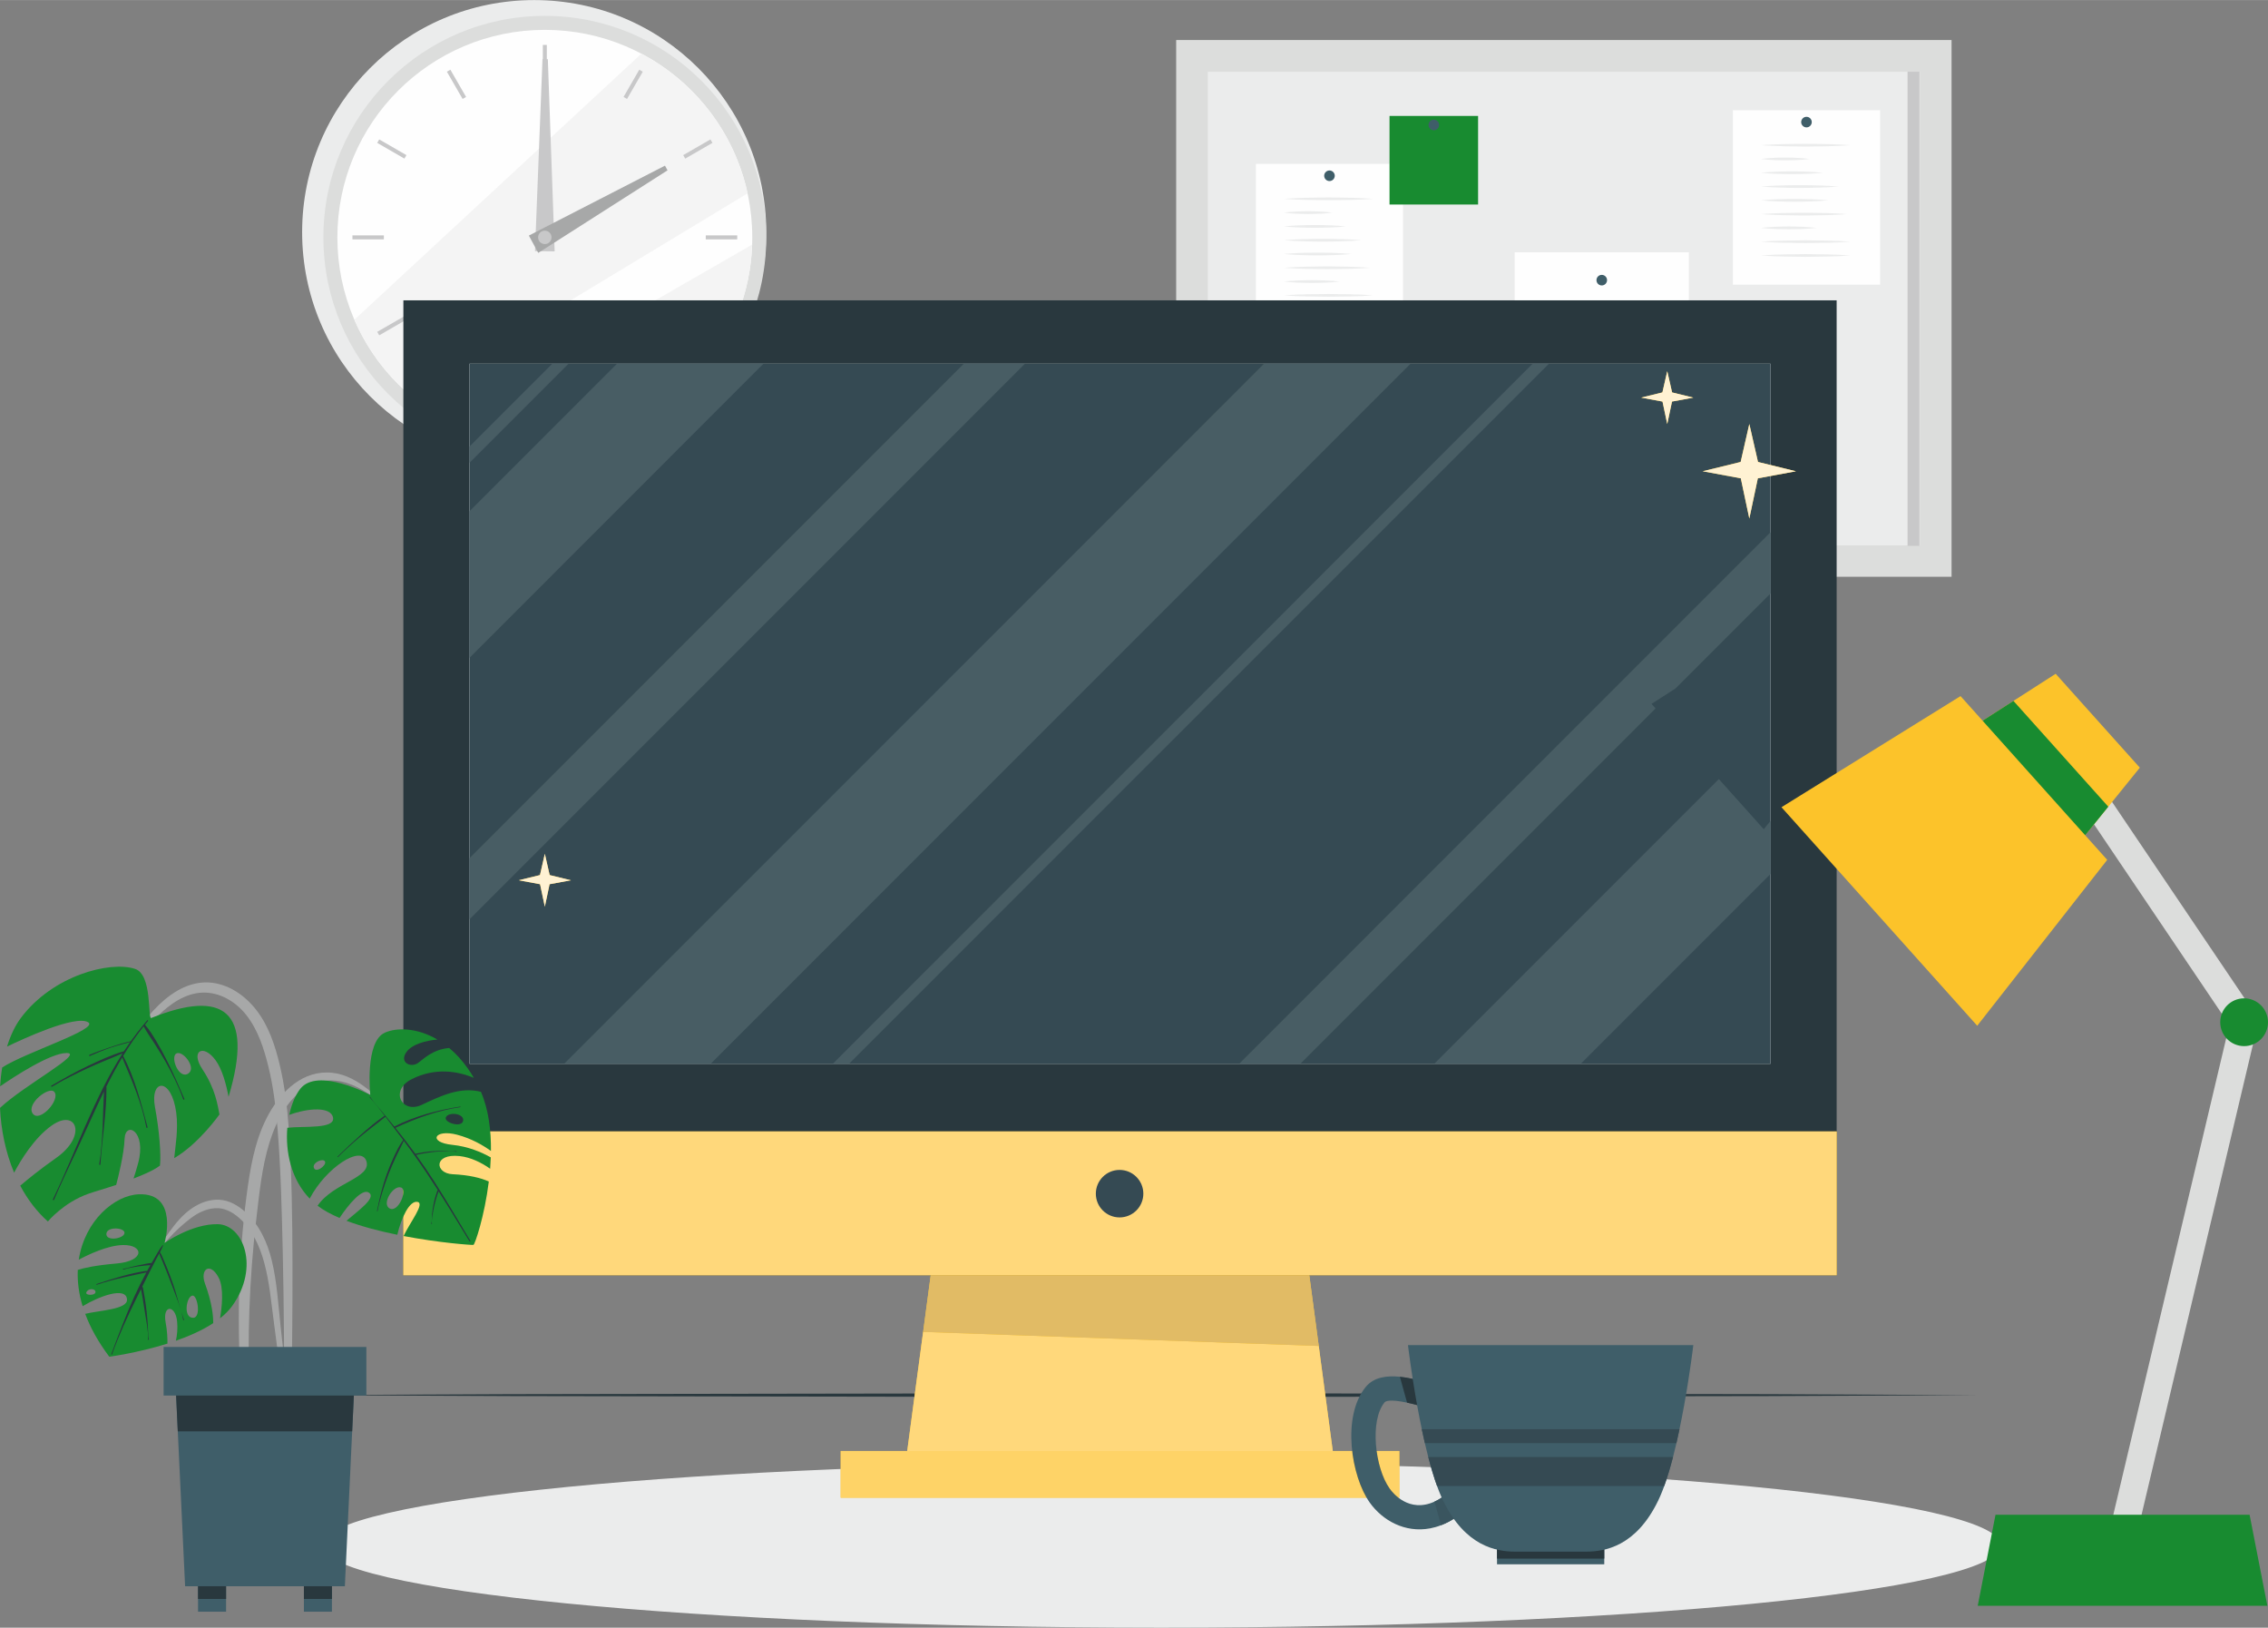 <?xml version="1.0" encoding="UTF-8"?> <!-- Creator: CorelDRAW --> <svg xmlns="http://www.w3.org/2000/svg" xmlns:xlink="http://www.w3.org/1999/xlink" xmlns:xodm="http://www.corel.com/coreldraw/odm/2003" xml:space="preserve" width="2407px" height="1727px" style="shape-rendering:geometricPrecision; text-rendering:geometricPrecision; image-rendering:optimizeQuality; fill-rule:evenodd; clip-rule:evenodd" viewBox="0 0 2372.63 1702.19"><rect x="0" y="0" width="2372.63" height="1702.19" fill="#808080" stroke="none"/> <defs> <style type="text/css"> <![CDATA[ .fil2 {fill:#FEFEFE;fill-rule:nonzero} .fil18 {fill:#FFF2D3;fill-rule:nonzero} .fil11 {fill:#FFD87B;fill-rule:nonzero} .fil12 {fill:#FED367;fill-rule:nonzero} .fil10 {fill:#FCC32A;fill-rule:nonzero} .fil4 {fill:#F4F4F4;fill-rule:nonzero} .fil0 {fill:#EBECEC;fill-rule:nonzero} .fil3 {fill:#E3E3E3;fill-rule:nonzero} .fil15 {fill:#E1BB65;fill-rule:nonzero} .fil1 {fill:#DCDDDC;fill-rule:nonzero} .fil14 {fill:#D8D8D8;fill-rule:nonzero} .fil5 {fill:#C8C8C9;fill-rule:nonzero} .fil6 {fill:#A7A8A8;fill-rule:nonzero} .fil17 {fill:#485D64;fill-rule:nonzero} .fil16 {fill:#3D4B50;fill-rule:nonzero} .fil7 {fill:#3F5E69;fill-rule:nonzero} .fil19 {fill:#3A555F;fill-rule:nonzero} .fil13 {fill:#354A53;fill-rule:nonzero} .fil9 {fill:#29383E;fill-rule:nonzero} .fil8 {fill:#188B30;fill-rule:nonzero} ]]> </style> </defs> <g id="Слой_x0020_1">  <path class="fil0" d="M801.6 242.77c0,134.07 -108.68,242.76 -242.76,242.76 -134.08,0 -242.77,-108.69 -242.77,-242.76 0,-134.08 108.69,-242.77 242.77,-242.77 134.08,0 242.76,108.69 242.76,242.77z"></path> <path class="fil1" d="M801.6 248.17c0,127.94 -103.7,231.65 -231.64,231.65 -127.94,0 -231.65,-103.71 -231.65,-231.65 0,-127.93 103.71,-231.64 231.65,-231.64 127.94,0 231.64,103.71 231.64,231.64z"></path> <path class="fil2" d="M786.97 248.17c0,119.86 -97.16,217.03 -217.01,217.03 -119.86,0 -217.02,-97.17 -217.02,-217.03 0,-119.85 97.16,-217.01 217.02,-217.01 119.85,0 217.01,97.16 217.01,217.01z"></path> <path class="fil3" d="M418.34 403.44c-0.02,-0.02 -0.04,-0.03 -0.06,-0.06 0.01,0.02 0.04,0.05 0.06,0.06zm-0.11 -0.1c-9,-8.8 -17.24,-18.38 -24.6,-28.62 7.37,10.24 15.6,19.82 24.6,28.62z"></path> <path class="fil4" d="M421.97 406.91c-1.23,-1.14 -2.44,-2.29 -3.63,-3.47 -0.02,-0.01 -0.05,-0.04 -0.06,-0.06 -0.02,-0.01 -0.04,-0.03 -0.05,-0.04 -9,-8.8 -17.23,-18.38 -24.6,-28.62 -9.01,-12.53 -16.7,-26.06 -22.9,-40.39l300.25 -278.27c55.9,29.44 97.37,82.59 111.08,146.06 -50.98,30.88 -118.87,71.97 -185.13,111.91l-174.96 0 0 92.88z"></path> <path class="fil4" d="M776.79 314.03l-91.28 0c37.32,-21.47 72.58,-41.76 101.31,-58.28 -0.67,20.26 -4.15,39.81 -10.03,58.28z"></path> <polygon class="fil5" points="567.86,79.8 572.05,79.8 572.05,46.91 567.86,46.91 "></polygon> <polygon class="fil5" points="483.96,103.41 467.51,74.92 471.15,72.82 487.59,101.31 "></polygon> <polygon class="fil5" points="423.1,165.8 394.61,149.36 396.71,145.73 425.19,162.17 "></polygon> <polygon class="fil5" points="368.69,250.27 401.59,250.27 401.59,246.07 368.69,246.07 "></polygon> <polygon class="fil5" points="396.71,350.62 394.61,346.99 423.1,330.54 425.19,334.17 "></polygon> <polygon class="fil5" points="471.15,423.52 467.51,421.43 483.96,392.94 487.59,395.04 "></polygon> <polygon class="fil5" points="567.86,449.44 572.05,449.44 572.05,416.55 567.86,416.55 "></polygon> <polygon class="fil5" points="668.77,423.52 652.33,395.04 655.96,392.94 672.41,421.42 "></polygon> <polygon class="fil5" points="743.22,350.62 714.73,334.17 716.82,330.54 745.31,346.99 "></polygon> <polygon class="fil5" points="738.33,250.27 771.23,250.27 771.23,246.07 738.33,246.07 "></polygon> <polygon class="fil5" points="716.82,165.8 714.73,162.17 743.22,145.73 745.31,149.36 "></polygon> <polygon class="fil5" points="655.96,103.41 652.33,101.31 668.77,72.82 672.41,74.92 "></polygon> <polygon class="fil5" points="573.11,61.81 580.25,262.82 559.67,262.57 567.52,61.74 "></polygon> <polygon class="fil6" points="698.32,178.07 563.08,264.39 553.25,246.3 695.65,173.16 "></polygon> <path class="fil5" d="M576.98 248.17c0,3.89 -3.14,7.03 -7.02,7.03 -3.89,0 -7.03,-3.14 -7.03,-7.03 0,-3.88 3.14,-7.02 7.03,-7.02 3.88,0 7.02,3.14 7.02,7.02z"></path> <polygon class="fil1" points="1230.44,603.12 2041.6,603.12 2041.6,41.78 1230.44,41.78 "></polygon> <polygon class="fil0" points="1263.58,570.27 2008.45,570.27 2008.45,74.92 1263.58,74.92 "></polygon> <polygon class="fil2" points="1313.82,353.79 1467.8,353.79 1467.8,171.33 1313.82,171.33 "></polygon> <path class="fil7" d="M1396.34 183.74c0,3.06 -2.48,5.54 -5.53,5.54 -3.06,0 -5.54,-2.48 -5.54,-5.54 0,-3.06 2.48,-5.53 5.54,-5.53 3.05,0 5.53,2.47 5.53,5.53z"></path> <path class="fil0" d="M1343.11 207.88c15.57,-1.2 31.15,-1.27 46.72,-1.45 15.56,0.17 31.13,0.24 46.7,1.45 -15.57,1.21 -31.14,1.28 -46.7,1.44 -15.57,-0.16 -31.15,-0.25 -46.72,-1.44z"></path> <path class="fil0" d="M1343.11 222.3c8.47,-1.13 16.94,-1.39 25.4,-1.45 8.46,0.05 16.92,0.31 25.39,1.45 -8.47,1.14 -16.93,1.39 -25.39,1.45 -8.46,-0.06 -16.93,-0.32 -25.4,-1.45z"></path> <path class="fil0" d="M1343.11 236.72c10.82,-1.13 21.64,-1.39 32.45,-1.45 10.82,0.05 21.63,0.31 32.44,1.45 -10.81,1.13 -21.62,1.39 -32.44,1.44 -10.81,-0.05 -21.63,-0.31 -32.45,-1.44z"></path> <path class="fil0" d="M1343.11 251.14c13.54,-1.13 27.07,-1.39 40.6,-1.45 13.53,0.05 27.06,0.31 40.59,1.45 -13.53,1.13 -27.06,1.39 -40.59,1.45 -13.53,-0.06 -27.06,-0.32 -40.6,-1.45z"></path> <path class="fil0" d="M1343.11 265.56c11.76,-1.13 23.52,-1.39 35.27,-1.45 11.76,0.05 23.51,0.31 35.27,1.45 -11.76,1.13 -23.51,1.39 -35.27,1.45 -11.75,-0.06 -23.51,-0.32 -35.27,-1.45z"></path> <path class="fil0" d="M1343.11 279.98c15.06,-1.2 30.1,-1.28 45.15,-1.45 15.04,0.16 30.09,0.24 45.14,1.45 -15.05,1.2 -30.1,1.27 -45.14,1.44 -15.05,-0.17 -30.09,-0.25 -45.15,-1.44z"></path> <path class="fil0" d="M1343.11 294.39c9.72,-1.12 19.44,-1.38 29.16,-1.44 9.72,0.05 19.44,0.31 29.15,1.44 -9.71,1.14 -19.43,1.4 -29.15,1.45 -9.72,-0.05 -19.44,-0.32 -29.16,-1.45z"></path> <path class="fil0" d="M1343.11 308.81c15.57,-1.19 31.15,-1.27 46.72,-1.44 15.56,0.17 31.13,0.24 46.7,1.44 -15.57,1.21 -31.14,1.29 -46.7,1.45 -15.57,-0.17 -31.15,-0.25 -46.72,-1.45z"></path> <path class="fil0" d="M1343.11 323.23c15.57,-1.19 31.15,-1.27 46.72,-1.44 15.56,0.17 31.13,0.24 46.7,1.44 -15.57,1.21 -31.14,1.28 -46.7,1.45 -15.57,-0.17 -31.15,-0.25 -46.72,-1.45z"></path> <polygon class="fil2" points="1812.83,297.66 1966.81,297.66 1966.81,115.21 1812.83,115.21 "></polygon> <path class="fil7" d="M1895.35 127.61c0,3.06 -2.48,5.54 -5.53,5.54 -3.06,0 -5.54,-2.48 -5.54,-5.54 0,-3.06 2.48,-5.53 5.54,-5.53 3.05,0 5.53,2.47 5.53,5.53z"></path> <path class="fil0" d="M1842.13 151.75c15.56,-1.2 31.13,-1.28 46.7,-1.45 15.57,0.17 31.14,0.24 46.71,1.45 -15.57,1.2 -31.14,1.28 -46.71,1.45 -15.57,-0.18 -31.14,-0.26 -46.7,-1.45z"></path> <path class="fil0" d="M1842.13 166.17c8.46,-1.13 16.92,-1.39 25.39,-1.45 8.46,0.05 16.93,0.31 25.39,1.45 -8.46,1.13 -16.93,1.4 -25.39,1.45 -8.47,-0.06 -16.93,-0.33 -25.39,-1.45z"></path> <path class="fil0" d="M1842.13 180.59c10.81,-1.13 21.63,-1.39 32.44,-1.45 10.82,0.05 21.63,0.31 32.44,1.45 -10.81,1.13 -21.62,1.39 -32.44,1.45 -10.81,-0.06 -21.63,-0.33 -32.44,-1.45z"></path> <path class="fil0" d="M1842.13 195.01c13.53,-1.13 27.06,-1.39 40.59,-1.45 13.53,0.05 27.06,0.31 40.59,1.45 -13.53,1.14 -27.06,1.39 -40.59,1.45 -13.53,-0.06 -27.06,-0.32 -40.59,-1.45z"></path> <path class="fil0" d="M1842.13 209.43c11.75,-1.13 23.51,-1.4 35.26,-1.45 11.76,0.05 23.51,0.31 35.27,1.45 -11.76,1.13 -23.51,1.39 -35.27,1.44 -11.75,-0.06 -23.51,-0.31 -35.26,-1.44z"></path> <path class="fil0" d="M1842.13 223.85c15.04,-1.2 30.09,-1.28 45.14,-1.45 15.05,0.16 30.09,0.24 45.14,1.45 -15.05,1.2 -30.09,1.28 -45.14,1.44 -15.05,-0.17 -30.1,-0.24 -45.14,-1.44z"></path> <path class="fil0" d="M1842.13 238.27c9.72,-1.13 19.43,-1.39 29.15,-1.45 9.72,0.05 19.43,0.31 29.15,1.45 -9.72,1.13 -19.43,1.39 -29.15,1.44 -9.72,-0.05 -19.43,-0.32 -29.15,-1.44z"></path> <path class="fil0" d="M1842.13 252.68c15.56,-1.19 31.13,-1.27 46.7,-1.44 15.57,0.17 31.14,0.24 46.71,1.44 -15.57,1.21 -31.14,1.29 -46.71,1.45 -15.57,-0.17 -31.14,-0.25 -46.7,-1.45z"></path> <path class="fil0" d="M1842.13 267.1c15.56,-1.19 31.13,-1.27 46.7,-1.44 15.57,0.16 31.14,0.24 46.71,1.44 -15.57,1.21 -31.14,1.29 -46.71,1.45 -15.57,-0.17 -31.14,-0.25 -46.7,-1.45z"></path> <polygon class="fil2" points="1584.55,479.69 1766.75,479.69 1766.75,263.79 1584.55,263.79 "></polygon> <path class="fil7" d="M1681.19 292.92c0,3.06 -2.48,5.54 -5.54,5.54 -3.05,0 -5.53,-2.48 -5.53,-5.54 0,-3.06 2.48,-5.53 5.53,-5.53 3.06,0 5.54,2.47 5.54,5.53z"></path> <path class="fil0" d="M1610.05 317.66c6.73,-1.13 13.47,-1.39 20.2,-1.45 6.74,0.05 13.47,0.31 20.21,1.45 -6.74,1.13 -13.47,1.4 -20.21,1.45 -6.73,-0.06 -13.47,-0.32 -20.2,-1.45z"></path> <path class="fil0" d="M1610.05 333.94c8.72,-1.13 17.44,-1.39 26.16,-1.45 8.72,0.05 17.44,0.31 26.16,1.45 -8.72,1.13 -17.44,1.39 -26.16,1.45 -8.72,-0.06 -17.44,-0.32 -26.16,-1.45z"></path> <path class="fil0" d="M1610.05 350.22c8.08,-1.13 16.16,-1.39 24.23,-1.45 8.09,0.05 16.16,0.31 24.24,1.45 -8.08,1.13 -16.15,1.39 -24.24,1.45 -8.07,-0.06 -16.15,-0.32 -24.23,-1.45z"></path> <path class="fil0" d="M1610.05 366.5c8.08,-1.13 16.16,-1.39 24.23,-1.46 8.09,0.06 16.16,0.32 24.24,1.46 -8.08,1.13 -16.15,1.39 -24.24,1.44 -8.07,-0.06 -16.15,-0.32 -24.23,-1.44z"></path> <path class="fil0" d="M1610.05 382.77c7.02,-1.12 14.04,-1.39 21.06,-1.44 7.01,0.04 14.03,0.31 21.05,1.44 -7.02,1.14 -14.04,1.4 -21.05,1.45 -7.02,-0.06 -14.04,-0.32 -21.06,-1.45z"></path> <path class="fil0" d="M1610.05 399.05c8.98,-1.12 17.97,-1.39 26.95,-1.44 8.98,0.04 17.97,0.31 26.95,1.44 -8.98,1.14 -17.97,1.4 -26.95,1.45 -8.98,-0.06 -17.97,-0.32 -26.95,-1.45z"></path> <path class="fil0" d="M1610.05 415.33c7.41,-1.13 14.83,-1.39 22.24,-1.45 7.42,0.05 14.83,0.32 22.25,1.45 -7.42,1.13 -14.83,1.4 -22.25,1.45 -7.41,-0.06 -14.83,-0.32 -22.24,-1.45z"></path> <path class="fil0" d="M1610.05 431.61c9.29,-1.13 18.59,-1.39 27.88,-1.45 9.3,0.05 18.6,0.31 27.89,1.45 -9.29,1.13 -18.59,1.4 -27.89,1.45 -9.29,-0.06 -18.59,-0.32 -27.88,-1.45z"></path> <path class="fil0" d="M1610.05 447.89c9.29,-1.13 18.59,-1.39 27.88,-1.45 9.3,0.05 18.6,0.31 27.89,1.45 -9.29,1.13 -18.59,1.4 -27.89,1.45 -9.29,-0.06 -18.59,-0.33 -27.88,-1.45z"></path> <path class="fil0" d="M1689.67 317.66c8.83,-1.13 17.65,-1.39 26.48,-1.45 8.82,0.05 17.64,0.31 26.47,1.45 -8.83,1.13 -17.65,1.4 -26.47,1.45 -8.83,-0.06 -17.65,-0.32 -26.48,-1.45z"></path> <path class="fil0" d="M1689.67 333.94c5.8,-1.13 11.6,-1.39 17.4,-1.45 5.81,0.05 11.61,0.31 17.41,1.45 -5.8,1.13 -11.6,1.39 -17.41,1.45 -5.8,-0.06 -11.6,-0.32 -17.4,-1.45z"></path> <path class="fil0" d="M1689.67 350.22c8.3,-1.13 16.6,-1.39 24.91,-1.45 8.3,0.05 16.6,0.31 24.91,1.45 -8.31,1.13 -16.61,1.39 -24.91,1.45 -8.31,-0.06 -16.61,-0.32 -24.91,-1.45z"></path> <path class="fil0" d="M1689.67 366.5c8.08,-1.13 16.16,-1.39 24.24,-1.46 8.07,0.06 16.15,0.32 24.23,1.46 -8.08,1.13 -16.16,1.39 -24.23,1.44 -8.08,-0.06 -16.16,-0.32 -24.24,-1.44z"></path> <path class="fil0" d="M1689.67 382.77c8.83,-1.12 17.65,-1.39 26.48,-1.44 8.82,0.04 17.64,0.31 26.47,1.44 -8.83,1.14 -17.65,1.4 -26.47,1.45 -8.83,-0.06 -17.65,-0.32 -26.48,-1.45z"></path> <path class="fil0" d="M1689.67 399.05c7.02,-1.12 14.04,-1.39 21.06,-1.44 7.01,0.04 14.03,0.31 21.05,1.44 -7.02,1.14 -14.04,1.4 -21.05,1.45 -7.02,-0.06 -14.04,-0.32 -21.06,-1.45z"></path> <path class="fil0" d="M1689.67 415.33c8.3,-1.13 16.6,-1.39 24.91,-1.45 8.3,0.05 16.6,0.32 24.91,1.45 -8.31,1.14 -16.61,1.4 -24.91,1.45 -8.31,-0.06 -16.61,-0.32 -24.91,-1.45z"></path> <path class="fil0" d="M1689.67 431.61c6.42,-1.13 12.84,-1.39 19.27,-1.45 6.41,0.05 12.84,0.31 19.26,1.45 -6.42,1.13 -12.85,1.4 -19.26,1.45 -6.43,-0.06 -12.85,-0.32 -19.27,-1.45z"></path> <path class="fil0" d="M1689.67 447.89c6.16,-1.13 12.32,-1.39 18.48,-1.45 6.16,0.05 12.32,0.31 18.48,1.45 -6.16,1.13 -12.32,1.4 -18.48,1.45 -6.16,-0.06 -12.32,-0.33 -18.48,-1.45z"></path> <polygon class="fil8" points="1453.63,213.82 1546.28,213.82 1546.28,121.17 1453.63,121.17 "></polygon> <path class="fil7" d="M1505.49 130.58c0,3.05 -2.48,5.53 -5.53,5.53 -3.06,0 -5.54,-2.48 -5.54,-5.53 0,-3.07 2.48,-5.54 5.54,-5.54 3.05,0 5.53,2.47 5.53,5.54z"></path> <polygon class="fil5" points="1995.54,570.81 2008.04,570.81 2008.04,74.92 1995.54,74.92 "></polygon> <path class="fil0" d="M2093.05 1617.22c-6.94,46.95 -395.88,84.82 -875.31,84.97l-5.66 0c-483.77,-0.15 -875.48,-38.71 -875.48,-86.25 0,-47.62 393.23,-86.23 878.31,-86.23 480.73,0 871.19,37.92 878.14,84.96l0 2.55z"></path> <polygon class="fil9" points="314.36,1458.98 533.77,1457.98 753.18,1457.62 1192.01,1456.93 1630.84,1457.61 1850.25,1457.97 2069.66,1458.98 1850.25,1459.98 1630.84,1460.34 1192.01,1461.03 753.18,1460.34 533.77,1459.98 "></polygon> <polygon class="fil9" points="421.97,1333.6 1921.38,1333.6 1921.38,314.03 421.97,314.03 "></polygon> <polygon class="fil10" points="421.97,1333.6 1921.38,1333.6 1921.38,1183.21 421.97,1183.21 "></polygon> <polygon class="fil11" points="421.97,1333.6 1921.38,1333.6 1921.38,1183.21 421.97,1183.21 "></polygon> <polygon class="fil10" points="879.5,1566.23 1463.86,1566.23 1463.86,1517.41 879.5,1517.41 "></polygon> <path class="fil12" d="M1463.86 1566.23l-0.94 0c-4.85,-3.76 -7.99,-7.83 -9.23,-9.62 -6.7,-9.41 -11.52,-24.07 -13.55,-39.2l23.72 0 0 48.82zm-34.23 0l-550.13 0 0 -48.82 69.58 0 -0.01 0.03 445.2 0 -0.01 -0.03 20.3 0c2.12,18.49 7.73,36.26 15.07,48.82z"></path> <polygon class="fil10" points="1394.27,1517.44 949.07,1517.44 960.39,1432.69 960.95,1428.69 961.99,1420.74 962.52,1416.75 963.6,1408.79 963.75,1407.56 964.12,1404.8 965.2,1396.84 965.73,1392.85 973.64,1333.64 1369.7,1333.64 1377.17,1389.49 1377.54,1392.18 1378.78,1401.44 1379.11,1404.12 1379.6,1407.56 1380.38,1413.39 1380.72,1416.07 1381.95,1425.37 1382.32,1428.02 "></polygon> <path class="fil11" d="M1394.27 1517.44l-445.2 0 11.32 -84.75 0.56 -4 1.04 -7.95 0.53 -3.99 1.08 -7.96 0.15 -1.23 0.37 -2.76 1.08 -7.96 0.53 -3.99 7.91 -59.21 396.06 0 -396.06 0 -7.91 59.21 413.87 14.71 0.78 5.83 0.34 2.68 1.23 9.3 0.37 2.65 11.95 89.42zm-16.16 -121.02l-0.63 -4.69 0.06 0.45 0.57 4.24z"></path> <path class="fil13" d="M1196.08 1248.29c0,13.72 -11.13,24.84 -24.85,24.84 -13.72,0 -24.84,-11.12 -24.84,-24.84 0,-13.71 11.12,-24.84 24.84,-24.84 13.72,0 24.85,11.13 24.85,24.84z"></path> <path class="fil14" d="M1379.6 1407.56l-0.49 -3.44 -0.33 -2.68 -0.67 -5.02 1.49 11.14zm-2.12 -15.83l-0.31 -2.24 -7.47 -55.85 7.78 58.09z"></path> <polygon class="fil15" points="1379.6,1407.56 965.73,1392.85 973.64,1333.64 1369.7,1333.64 1377.17,1389.49 1377.48,1391.73 1378.11,1396.42 1378.78,1401.44 1379.11,1404.12 "></polygon> <polygon class="fil2" points="491.16,1112.48 1852.19,1112.48 1852.19,380.32 491.16,380.32 "></polygon> <polygon class="fil13" points="491.16,1112.48 1852.19,1112.48 1852.19,380.32 491.16,380.32 "></polygon> <path class="fil16" d="M743.41 1112.49l-153.26 0 153.27 -0.01 -0.01 0.01zm732.2 -732.17l-153.26 0 0 0 153.26 0 0 0z"></path> <polygon class="fil17" points="743.42,1112.48 590.15,1112.48 1322.35,380.32 1475.61,380.32 743.41,1112.49 "></polygon> <polygon class="fil16" points="1653.65,1112.49 1500.39,1112.49 1653.66,1112.48 "></polygon> <polygon class="fil17" points="1653.66,1112.48 1500.4,1112.48 1798.17,814.71 1845.13,867.14 1852.19,858.43 1852.19,913.95 "></polygon> <path class="fil16" d="M491.14 687.9l0 -153.26 0.02 -0.02 0 153.26 -0.02 0.02zm307.54 -307.58l-153.23 0 0.01 0 153.22 0 0 0z"></path> <polygon class="fil17" points="491.16,687.88 491.16,534.62 645.46,380.32 798.68,380.32 "></polygon> <polygon class="fil16" points="1360.25,1112.49 1296.29,1112.49 1360.26,1112.48 "></polygon> <polygon class="fil17" points="1360.26,1112.48 1296.3,1112.48 1852.19,556.6 1852.19,620.55 1752.82,719.92 1727.7,736.04 1731.95,740.79 1360.25,1112.49 "></polygon> <path class="fil16" d="M491.14 961.37l0 -63.96 0.02 -0.02 0 63.96 -0.02 0.02zm581.05 -581.05l-63.96 0 0 0 63.96 0 0 0z"></path> <polygon class="fil17" points="491.16,961.35 491.16,897.39 1008.23,380.32 1072.19,380.32 491.14,961.37 "></polygon> <path class="fil16" d="M888.17 1112.49l-17 0 17.01 -0.01 -0.01 0.01zm732.2 -732.17l-17.07 0 0 0 17.07 0 0 0z"></path> <polygon class="fil17" points="888.18,1112.48 871.18,1112.48 1603.3,380.32 1620.37,380.32 888.17,1112.49 "></polygon> <path class="fil16" d="M491.14 483.95l0 -17.03 0.02 -0.02 0 17.03 -0.02 0.02zm103.63 -103.63l-17.04 0 0.01 0 17.03 0 0 0z"></path> <polygon class="fil17" points="491.16,483.93 491.16,466.9 577.73,380.32 594.77,380.32 "></polygon> <polygon class="fil10" points="1878.8,492.79 1838.93,500.17 1830.02,542.19 1821.11,500.17 1781.24,492.77 1820.94,483.07 1830.02,443.37 1839.1,483.07 "></polygon> <polygon class="fil10" points="1771.43,415.76 1749.15,419.88 1744.17,443.37 1739.19,419.88 1716.9,415.75 1739.09,410.33 1744.17,388.13 1749.24,410.33 "></polygon> <polygon class="fil10" points="597.22,920.53 574.94,924.65 569.96,948.14 564.98,924.65 542.69,920.52 564.88,915.1 569.96,892.9 575.03,915.1 "></polygon> <polygon class="fil18" points="1830.02,542.19 1821.11,500.17 1781.24,492.77 1820.94,483.07 1830.02,443.37 1839.1,483.07 1878.8,492.79 1838.93,500.17 "></polygon> <polygon class="fil18" points="1744.17,443.37 1739.19,419.88 1716.9,415.75 1739.09,410.33 1744.17,388.13 1749.24,410.33 1771.43,415.76 1749.15,419.88 "></polygon> <polygon class="fil18" points="569.96,948.14 564.98,924.65 542.69,920.52 564.88,915.1 569.96,892.9 575.03,915.1 597.22,920.53 574.94,924.65 "></polygon> <g id="_2815596819472"> <path class="fil6" d="M302.08 1180.23c-1.54,-22.48 -4.29,-44.97 -9.51,-66.9 -4.72,-19.81 -11.41,-40.06 -23.9,-56.43 -11.41,-14.95 -27.81,-26.86 -46.85,-29.19 -18.35,-2.25 -35.58,5.93 -49.31,17.49 -17.01,14.32 -30.03,33.28 -42.25,51.66 -13.67,20.56 -25.31,41.92 -36.5,63.89 -0.37,0.72 0.74,1.33 1.1,0.6 9.23,-18.55 20.59,-36.59 32.64,-53.45 11.39,-15.93 23.55,-31.8 37.59,-45.51 12.59,-12.29 28.6,-23.79 46.85,-24.37 18.15,-0.58 34.92,9.61 45.85,23.61 12.22,15.65 18.44,35.19 23.1,54.23 5.11,20.9 7.67,42.28 9.41,63.7 3.59,44.06 4.55,88.39 5.55,132.58 0.57,25.01 0.91,50.03 1.13,75.03 0.12,12.68 0.22,25.35 0.31,38.03 0.1,12.2 -0.55,24.59 1.47,36.65 0.41,2.46 4.44,2.23 4.85,-0.12 2.02,-11.42 1.52,-23.15 1.68,-34.73 0.17,-12.01 0.32,-24.02 0.43,-36.03 0.21,-23.36 0.33,-46.71 0.26,-70.06 -0.14,-46.86 -0.7,-93.92 -3.9,-140.68z"></path> <path class="fil8" d="M197.31 1122.42c-9.91,7.19 -19.39,-16.54 -12.97,-20.63 6.46,-4.12 21.39,14.5 12.97,20.63zm-163.12 42.05c-7.06,-10.24 17.35,-29 22.62,-22.62 6.81,8.16 -15.56,32.87 -22.62,22.62zm124.08 -99.92c-3.97,1.59 1.43,-45.38 -17.08,-51.38 -26.16,-8.48 -86.12,6.85 -119.38,51.38 -5.95,7.99 -10.84,18.2 -14.45,29.93 16.49,-7.99 71.05,-33.25 84.75,-25.52 12.45,7.06 -65.75,31.6 -89.81,47.38 -1.07,6.33 -1.79,12.93 -2.17,19.69 14.07,-9.7 52.43,-34.83 69.56,-34.83 19.05,0 -44.13,33.42 -69.69,57.41 1.06,22.79 5.78,46.3 14.76,67.73 6.54,-12.37 20.96,-36.48 39.58,-49.49 25.82,-18.03 37.13,10.97 4.6,33.93 -17.35,12.25 -29.85,22.37 -37.76,29.17 7.48,14.08 17.05,26.88 28.91,37.43 0,0 16.29,-19.82 42.44,-29 6.29,-2.22 16.58,-5.07 29,-9.23 2.17,-8.12 8.25,-32.45 8.81,-48.14 0.72,-19.09 23.34,-8.5 14.16,25.43 -1.75,6.38 -3.32,11.65 -4.81,16.03 6.63,-2.59 19.89,-7.66 27.66,-13.55 1.24,-11.1 -0.63,-36.7 -5.18,-60.81 -5.66,-30.06 17.23,-32.19 22.21,5.66 2.29,17.48 -1.03,35.59 -2.14,47.37 25.89,-15.08 47.33,-45.72 47.33,-45.72 -1.99,-9.82 -4,-26.4 -17.91,-47.37 -12.73,-19.22 1.04,-26.76 13.8,-9.41 7.1,9.65 11.31,25.9 13.65,38.36 27.35,-91.23 -6.47,-112.38 -80.84,-82.45z"></path> <path class="fil9" d="M174.6 1109.07c-3.36,-6.64 -6.86,-13.24 -10.69,-19.62 -3.64,-6.07 -7.53,-12.54 -12.28,-17.82 1.06,-1.3 2.08,-2.63 3.17,-3.91 0.45,-0.53 -0.31,-1.26 -0.77,-0.74 -1.25,1.42 -2.43,2.88 -3.64,4.32l-0.52 0.61c-4.6,5.51 -8.93,11.18 -13.06,16.97 -7.31,1.54 -14.53,3.89 -21.6,6.25 -7.29,2.45 -14.52,4.98 -21.61,7.98 -0.74,0.31 -0.37,1.53 0.36,1.2 7.03,-3.11 14.15,-6.11 21.43,-8.57 6.89,-2.33 13.89,-4.12 20.87,-6.1 -2.27,3.21 -4.5,6.44 -6.64,9.72 -13.09,3.77 -25.91,9.74 -38.19,15.58 -12.9,6.13 -25.33,13.25 -37.69,20.4 -0.7,0.41 -0.03,1.49 0.67,1.08 12.1,-7.25 24.71,-13.43 37.48,-19.41 11.97,-5.6 24.35,-10.19 36.4,-15.52 -30.36,47.39 -48.58,102.07 -72.93,152.71 -0.35,0.73 0.8,1.34 1.11,0.6 7.43,-17.75 15.99,-35.06 24.09,-52.52 7.27,-15.68 14.36,-31.45 21.64,-47.13 2.13,-4.59 4.32,-9.17 6.54,-13.74 -1.33,25.32 -0.79,51.06 -4.94,76.08 -0.14,0.9 1.19,1.06 1.25,0.14 1.75,-27.05 6.52,-53.67 6.32,-80.88l-0.14 -0.35c5.15,-10.34 10.64,-20.55 16.57,-30.47 10.07,23.69 20.64,47.73 25.33,73.17 0.15,0.78 1.42,0.44 1.21,-0.36 -6.84,-25.5 -13.18,-51.03 -25.47,-74.6 6.49,-10.72 13.58,-21.06 21.39,-30.83 3.37,6.3 7.71,12.25 11.54,18.27 3.75,5.88 7.43,11.79 10.9,17.85 7.4,12.93 13.91,26.13 18.99,40.14 0.28,0.77 1.52,0.37 1.21,-0.36 -5.79,-13.49 -11.66,-27.05 -18.3,-40.14z"></path> <path class="fil6" d="M413.99 1166.69c-19.49,-19.55 -42.14,-45.2 -72.26,-45.15 -29.06,0.05 -50.46,23.46 -62.75,47.6 -12.85,25.25 -17.47,53.86 -21.1,81.66 -4.35,33.29 -6.76,66.84 -7.71,100.4 -0.52,18.63 -0.45,37.3 0.01,55.94 0.47,18.8 0.92,37.88 4.27,56.44 0.54,3.01 5.37,3.12 5.55,-0.13 0.88,-15.7 0.25,-31.47 0.16,-47.17 -0.08,-15.48 0.16,-30.95 0.73,-46.41 1.15,-31.28 3.42,-62.5 7.09,-93.59 3.21,-27.15 5.76,-55.06 13.88,-81.29 7.33,-23.65 21.07,-50.71 45.05,-61.1 32.72,-14.18 64.69,11.72 86.11,33.6 0.56,0.57 1.54,-0.22 0.97,-0.8z"></path> <path class="fil8" d="M407.67 1263.77c-8.97,-4.69 3.89,-25.15 12.12,-21.86 6.72,2.71 -3.15,26.54 -12.12,21.86zm-79.46 -43.1c-1.03,-5.24 10.26,-10.02 11.85,-5.82 1.55,4.21 -10.44,12.83 -11.85,5.82zm138.21 -52.19c2.81,-6.25 19.69,-4.04 18.05,3.67 -1.61,7.72 -20.39,1.67 -18.05,-3.67zm6.88 28.77c-26.14,-2.65 -18.95,-16.87 4.85,-10.62 15.18,4 27.27,11.09 35.46,17.02 0.18,-21.54 -2.48,-43.42 -10.49,-61.89 -21.84,-5.47 -41.67,4.13 -62.05,13.68 -20.6,9.66 -33.97,-15.2 -10.03,-27.09 24.29,-12.07 47.27,-8.38 64.64,-1.17 -1.89,-3.28 -3.78,-6.31 -5.82,-9.18 -6.25,-9.02 -13.01,-16.32 -19.93,-22.07 -17.83,1.46 -27.72,12.44 -32.99,15.93 -7.52,4.92 -19.33,-0.88 -11.84,-11.55 5.85,-8.36 20.42,-12.18 32.47,-13.18 -21.49,-12.65 -42.9,-12.69 -55.04,-7.18 -21.06,9.59 -15.15,65.09 -15.15,65.09 0,0 -55.22,-29.54 -73.31,-6.31 -4.99,6.4 -9.07,15.96 -11.47,27.17 19.54,-7.2 43.55,-8.95 45.8,2.78 2.39,12.33 -30.64,8.71 -47.81,10.7 -2.07,24.72 3.7,53.65 23.41,74.09 16.78,-32.24 54.05,-56.72 59.38,-38.97 5.21,17.4 -34.74,22.31 -51.14,46.38 6.21,4.78 14.09,9.03 22.98,12.81 8.94,-13.41 23.87,-31.9 31.05,-26.27 7.19,5.58 -11.62,18.69 -23.78,29.21 16.18,6.14 34.94,10.95 53.15,14.64 4.42,-18.61 12.96,-36 21.14,-34.37 7.97,1.57 -7.69,21.04 -14.56,35.7 37.76,7.17 71.57,9.59 73.08,9.24 1.51,-0.4 11.55,-29.76 16.07,-66.28 -8.51,-3.77 -20.33,-6.77 -37.95,-7.61 -18.48,-0.88 -20.25,-21.91 7.41,-18.97 11.86,1.29 23.04,6.97 31.94,13.23 0.27,-3.86 0.5,-7.81 0.65,-11.81l0 -0.04c-9.54,-5.35 -23.51,-11.42 -40.12,-13.11z"></path> <path class="fil9" d="M492.07 1297.62c-12.4,-20.74 -24.66,-41.58 -37.68,-61.94 -6.06,-9.49 -12.42,-18.77 -19.02,-27.89 1,-0.21 1.99,-0.49 2.96,-0.7 1.64,-0.35 3.28,-0.66 4.94,-0.95 3.81,-0.66 7.65,-1.21 11.49,-1.6 3.62,-0.37 7.25,-0.57 10.89,-0.61 3.79,-0.05 7.92,-0.18 11.64,0.61 0.47,0.1 0.54,-0.64 0.1,-0.62 -3.87,0.16 -7.84,-0.35 -11.72,-0.41 -3.78,-0.05 -7.55,0.05 -11.31,0.27 -3.53,0.21 -7.05,0.56 -10.55,1.1 -1.93,0.3 -3.86,0.64 -5.78,1.02 -1.15,0.23 -2.35,0.39 -3.48,0.74 -6.72,-9.25 -13.7,-18.3 -20.9,-27.17 21.74,-9.99 44.12,-18.22 67.89,-21.67 0.4,-0.06 0.25,-0.67 -0.15,-0.61 -23.69,3.79 -47.45,9.91 -68.88,20.89 -3.96,-4.86 -7.95,-9.71 -11.96,-14.53 -4.49,-5.4 -9.29,-10.67 -13.35,-16.4 -0.26,-0.37 -0.81,0.04 -0.5,0.37 5.63,6.01 10.72,12.64 15.74,19.27l-0.12 0.02c-8.96,5.99 -17.19,13.14 -25.24,20.28 -8.25,7.31 -16.31,14.87 -24.13,22.64l0.44 0.46c7.73,-7.69 15.75,-15.03 24.14,-22 8.37,-6.96 17.2,-13.36 25.62,-20.25l0.07 -0.12c1.92,2.54 3.84,5.09 5.78,7.59 0.97,1.27 1.94,2.55 2.91,3.81l0.21 0.28c3.23,4.19 6.44,8.4 9.63,12.63 -3.9,5.24 -6.79,11.42 -9.58,17.3 -2.78,5.85 -5.2,11.9 -7.43,17.98 -4.61,12.59 -7.71,25.72 -10.34,38.85 -0.08,0.4 0.52,0.58 0.6,0.18 2.49,-13.06 6.58,-25.67 11.29,-38.09 2.41,-6.34 5.16,-12.52 7.99,-18.69 2.57,-5.61 5.69,-11 8.11,-16.67 2.78,3.7 5.54,7.41 8.27,11.15 0.79,1.09 1.54,2.2 2.33,3.3l0.27 0.57 0.13 -0.01c8.52,11.9 16.63,24.07 24.52,36.39 -0.54,0.8 -0.77,1.78 -1.08,2.7 -0.51,1.5 -0.98,3 -1.43,4.52 -0.88,3.04 -1.6,6.12 -2.16,9.23 -0.53,2.93 -0.94,5.87 -1.23,8.83 -0.33,3.26 -0.02,6.86 -0.75,10.04 -0.11,0.5 0.7,0.53 0.61,0.01 -0.49,-2.96 0.27,-6.41 0.69,-9.36 0.45,-3.21 1.05,-6.39 1.79,-9.54 0.66,-2.84 1.43,-5.69 2.28,-8.49 0.42,-1.4 0.87,-2.8 1.36,-4.18 0.25,-0.74 0.61,-1.51 0.86,-2.3 3.69,5.79 7.35,11.61 10.95,17.45 7.14,11.6 14.21,23.23 21.34,34.84 0.36,0.58 1.29,0.07 0.93,-0.52z"></path> <path class="fil6" d="M300.79 1456.87c-0.32,-11.75 -2.19,-23.58 -3.45,-35.27 -1.27,-11.74 -2.61,-23.48 -3.86,-35.22 -2.42,-22.64 -3.77,-45.77 -9.09,-67.96 -4.58,-19.08 -12.98,-37.37 -27.65,-50.82 -7.41,-6.81 -16.84,-12.38 -27.11,-12.94 -10.5,-0.57 -20.18,3.07 -28.79,8.88 -9.8,6.61 -17.36,15.99 -24.21,25.5 -7.05,9.81 -13.3,19.94 -18.88,30.66 -0.2,0.4 0.43,0.65 0.65,0.27 10.3,-17.85 24.5,-33.26 40.84,-45.76 7.52,-5.75 16.16,-10.07 25.75,-10.73 9.5,-0.65 17.97,3.89 24.96,9.96 13.71,11.91 21.64,29.44 26.36,46.65 5.6,20.4 7.41,41.86 10.21,62.78 1.66,12.43 3.25,24.87 4.89,37.31 1.63,12.37 2.66,25.05 5.29,37.25 0.57,2.63 4.16,2.08 4.09,-0.56z"></path> <path class="fil8" d="M202.24 1378.09c-10.95,0.45 -7.33,-22.31 -0.97,-23.2 5.4,-0.77 9.33,22.85 0.97,23.2zm-111.94 -26.47c1.84,-4.87 9.98,-4.2 9.59,-0.33 -0.33,3.82 -10.82,3.5 -9.59,0.33zm21.02 -61.72c0.98,-7.58 19.83,-6.16 18.89,-0.26 -0.96,6.02 -20.02,8.77 -18.89,0.26zm116.46 -9.71c-27.01,-0.53 -55.61,19.6 -55.61,19.6 0,0 15.19,-52.55 -27.03,-50.84 -25.12,1 -56.44,27.32 -62.74,68.38 9.68,-5.14 30.09,-15.02 46.23,-15.32 21.88,-0.39 23.37,16.73 -6.82,19.33 -21.72,1.88 -33.87,4.55 -40.44,6.7 -0.51,11.7 0.95,24.44 5.08,37.94 16.82,-10.23 45.58,-21.08 46.42,-6.98 0.64,10.47 -29.05,11.31 -43.71,14.98 5.26,14.24 13.47,29.23 25.18,44.83 0,0 29.39,-3.86 60.85,-13.73 0.01,-6.1 -0.32,-13.9 -1.89,-22 -3.59,-18.74 10.2,-19.07 12,-1.06 0.72,7.46 -0.06,14.46 -1.29,20.09 13.9,-4.85 27.65,-10.92 39.04,-18.41 0.08,-6.5 -0.93,-20.62 -8.65,-41.53 -5.36,-14.65 5.29,-23.06 14.27,-6.21 5.8,10.85 3.45,31.23 1.52,42.7 5.07,-4.02 9.4,-8.32 12.79,-13.05 28.87,-40.17 11.74,-84.84 -15.2,-85.42z"></path> <path class="fil9" d="M192.47 1380.16c-1.05,-2.84 -1.99,-5.71 -2.88,-8.61 0.82,2.93 1.55,5.87 2.09,8.81 0.11,0.59 1,0.35 0.79,-0.2z"></path> <path class="fil9" d="M181.32 1343.58c-1.98,-5.83 -4.2,-11.59 -6.46,-17.32 -1.22,-3.06 -2.47,-6.09 -3.81,-9.09 -1.13,-2.54 -2.07,-5.41 -3.76,-7.62 1.29,-2.42 2.5,-4.87 3.42,-7.37l-0.39 -0.23c-3.22,3.76 -5.72,8.5 -8.23,12.76 -1.17,1.99 -2.28,4.01 -3.44,6.02 -2.37,0.15 -4.78,0.68 -7.1,1.1 -2.53,0.47 -5.05,0.98 -7.57,1.55 -2.51,0.56 -5.02,1.15 -7.52,1.75 -2.48,0.59 -4.96,1.42 -7.49,1.8 -0.58,0.09 -0.34,1.01 0.22,0.78 2.49,-1 5.27,-1.48 7.9,-2.05 2.42,-0.52 4.85,-0.95 7.31,-1.3 2.45,-0.35 4.91,-0.66 7.37,-0.9 1.85,-0.19 3.73,-0.29 5.59,-0.46 -1.01,1.77 -2.05,3.52 -3.03,5.31l-0.45 0.85c-2.03,-0.17 -4.07,0.36 -6.07,0.72 -2.18,0.39 -4.35,0.81 -6.52,1.28 -4.4,0.98 -8.79,2.02 -13.14,3.23 -9.13,2.55 -18.16,5.47 -27.17,8.42 -0.5,0.16 -0.18,0.92 0.31,0.75 8.95,-3.06 18.08,-5.5 27.3,-7.57 4.32,-0.97 8.63,-1.97 12.97,-2.87 2.17,-0.45 4.34,-0.92 6.51,-1.38 1.67,-0.35 3.43,-0.56 5.04,-1.11 -4.65,8.58 -9.02,17.3 -13.04,26.19 -8.75,19.38 -16.13,39.34 -23.64,59.22 -0.18,0.49 0.58,0.82 0.76,0.32 7.02,-19.87 15.88,-38.99 25.15,-57.89 1.69,-3.44 3.43,-6.85 5.13,-10.28 0.14,0.7 0.31,1.4 0.44,2.1 0.44,2.35 0.85,4.7 1.25,7.05 0.79,4.71 1.59,9.42 2.3,14.14 1.42,9.56 3.73,19.65 3.4,29.35 -0.02,0.61 0.91,0.57 0.81,0 -0.75,-4.68 -0.75,-9.56 -1.05,-14.29 -0.31,-4.94 -0.67,-9.88 -1.24,-14.8 -0.55,-4.74 -1.16,-9.48 -1.94,-14.19 -0.4,-2.36 -0.81,-4.71 -1.24,-7.06 -0.32,-1.71 -0.39,-3.64 -1.33,-5.1 2.48,-4.97 4.93,-9.94 7.43,-14.88 2.34,-4.64 4.72,-9.28 7.13,-13.88 1.02,-1.95 2.13,-3.91 3.21,-5.9 0.62,2.44 1.86,4.79 2.8,7.11 1.08,2.66 2.17,5.32 3.26,7.98 2.42,5.9 4.68,11.85 6.93,17.8 3.19,8.45 6.71,17.1 9.34,25.89 -2.57,-8.63 -4.76,-17.41 -7.65,-25.93z"></path> <path class="fil9" d="M189.59 1371.55c-0.19,-0.68 -0.41,-1.36 -0.62,-2.04 0.21,0.68 0.41,1.36 0.62,2.04z"></path> <polygon class="fil7" points="371.38,1434.02 368.41,1496.87 360.77,1658.86 193.64,1658.86 186,1496.87 183.03,1434.02 "></polygon> <polygon class="fil9" points="371.38,1434.02 368.41,1496.87 186,1496.87 183.03,1434.02 "></polygon> <polygon class="fil7" points="171.15,1459.42 383.27,1459.42 383.27,1408.6 171.15,1408.6 "></polygon> <polygon class="fil7" points="207.17,1685.47 236.51,1685.47 236.51,1658.86 207.17,1658.86 "></polygon> <polygon class="fil9" points="207.17,1672.16 236.51,1672.16 236.51,1658.86 207.17,1658.86 "></polygon> <polygon class="fil7" points="317.93,1685.47 347.24,1685.47 347.24,1658.86 317.93,1658.86 "></polygon> <polygon class="fil9" points="317.93,1672.16 347.24,1672.16 347.24,1658.86 317.93,1658.86 "></polygon> </g> <g id="_2815596826240"> <polygon class="fil1" points="2232.37,1617.72 2363.08,1066.17 2207.39,835.49 2183.57,851.57 2332.2,1071.8 2204.4,1611.1 "></polygon> <path class="fil8" d="M2372.63 1068.99c0,13.8 -11.19,24.99 -24.99,24.99 -13.8,0 -24.98,-11.19 -24.98,-24.99 0,-13.8 11.18,-24.99 24.98,-24.99 13.8,0 24.99,11.19 24.99,24.99z"></path> <polygon class="fil10" points="2033.91,779.43 2151.34,910.53 2205.55,843.59 2238.55,802.77 2150.51,704.58 2106.34,732.94 "></polygon> <polygon class="fil8" points="2151.34,910.53 2038.16,784.18 2033.91,779.43 2106.34,732.94 2205.55,843.59 2190.62,862.02 "></polygon> <polygon class="fil10" points="1863.66,844.13 2068.44,1072.68 2204.44,899.19 2050.98,727.92 "></polygon> <polygon class="fil8" points="2068.97,1679.29 2371.97,1679.29 2353.37,1584.11 2087.56,1584.11 "></polygon> </g> <polygon class="fil7" points="1566.08,1635.9 1678.28,1635.9 1678.28,1618.39 1566.08,1618.39 "></polygon> <polygon class="fil9" points="1566.08,1629.94 1678.28,1629.94 1678.28,1618.39 1566.08,1618.39 "></polygon> <path class="fil7" d="M1432.9 1571.31c13.26,18.65 36.76,32 63.18,27.02 3.75,-0.71 7.52,-1.76 11.38,-3.26 5.23,-2.02 10.5,-4.74 15.86,-8.34l-14.25 -21.14c-2.9,2.01 -5.71,3.58 -8.42,4.78 -26.72,12.11 -43.64,-8.95 -46.96,-13.76 -15.38,-21.62 -20.89,-70.99 -5.31,-89.98 1.03,-1.4 5.53,-3.63 23.6,0.21 3.34,0.76 7.12,1.6 11.4,2.78 4.75,1.34 7.57,2.11 10.26,2.21l0.46 -12.69 1.24 -12.67c-1.17,-0.21 -2.99,-0.73 -5.36,-1.4 -6.82,-1.82 -16,-4.32 -25.51,-5.29 -13.29,-1.38 -27.24,0.21 -35.79,10.71 -25.31,31.01 -15.05,93.73 4.22,120.82z"></path> <path class="fil19" d="M1507.46 1595.07l-6.81 -24.7c2.71,-1.2 5.52,-2.77 8.42,-4.78l14.25 21.14c-5.36,3.6 -10.63,6.32 -15.86,8.34l0 0z"></path> <path class="fil9" d="M1464.47 1439.78l7.51 27.06c3.34,0.76 7.12,1.6 11.4,2.78 4.75,1.34 7.57,2.11 10.26,2.21l0.46 -12.69 1.24 -12.67c-1.17,-0.2 -2.99,-0.73 -5.36,-1.4 -6.82,-1.82 -16,-4.32 -25.51,-5.29z"></path> <path class="fil7" d="M1771.43 1406.7c0,0 -13.46,114.34 -36.71,162.5 -23.26,48.09 -55.7,53.48 -75.86,53.48 -20.16,0 -18.32,0 -36.64,0 -18.4,0 -16.48,0 -36.72,0 -20.15,0 -52.6,-5.39 -75.86,-53.48 -23.25,-48.16 -36.71,-162.5 -36.71,-162.5l298.5 0z"></path> <path class="fil13" d="M1756.97 1494.64c-1.06,4.88 -2.13,9.68 -3.2,14.55l-263.19 0c-1.07,-4.87 -2.14,-9.67 -3.21,-14.55l269.6 0z"></path> <path class="fil13" d="M1750.2 1523.74c-2.82,10.81 -5.87,21.17 -9.22,30.31l-237.61 0c-3.35,-9.14 -6.4,-19.5 -9.22,-30.31l256.05 0z"></path> </g> </svg> 